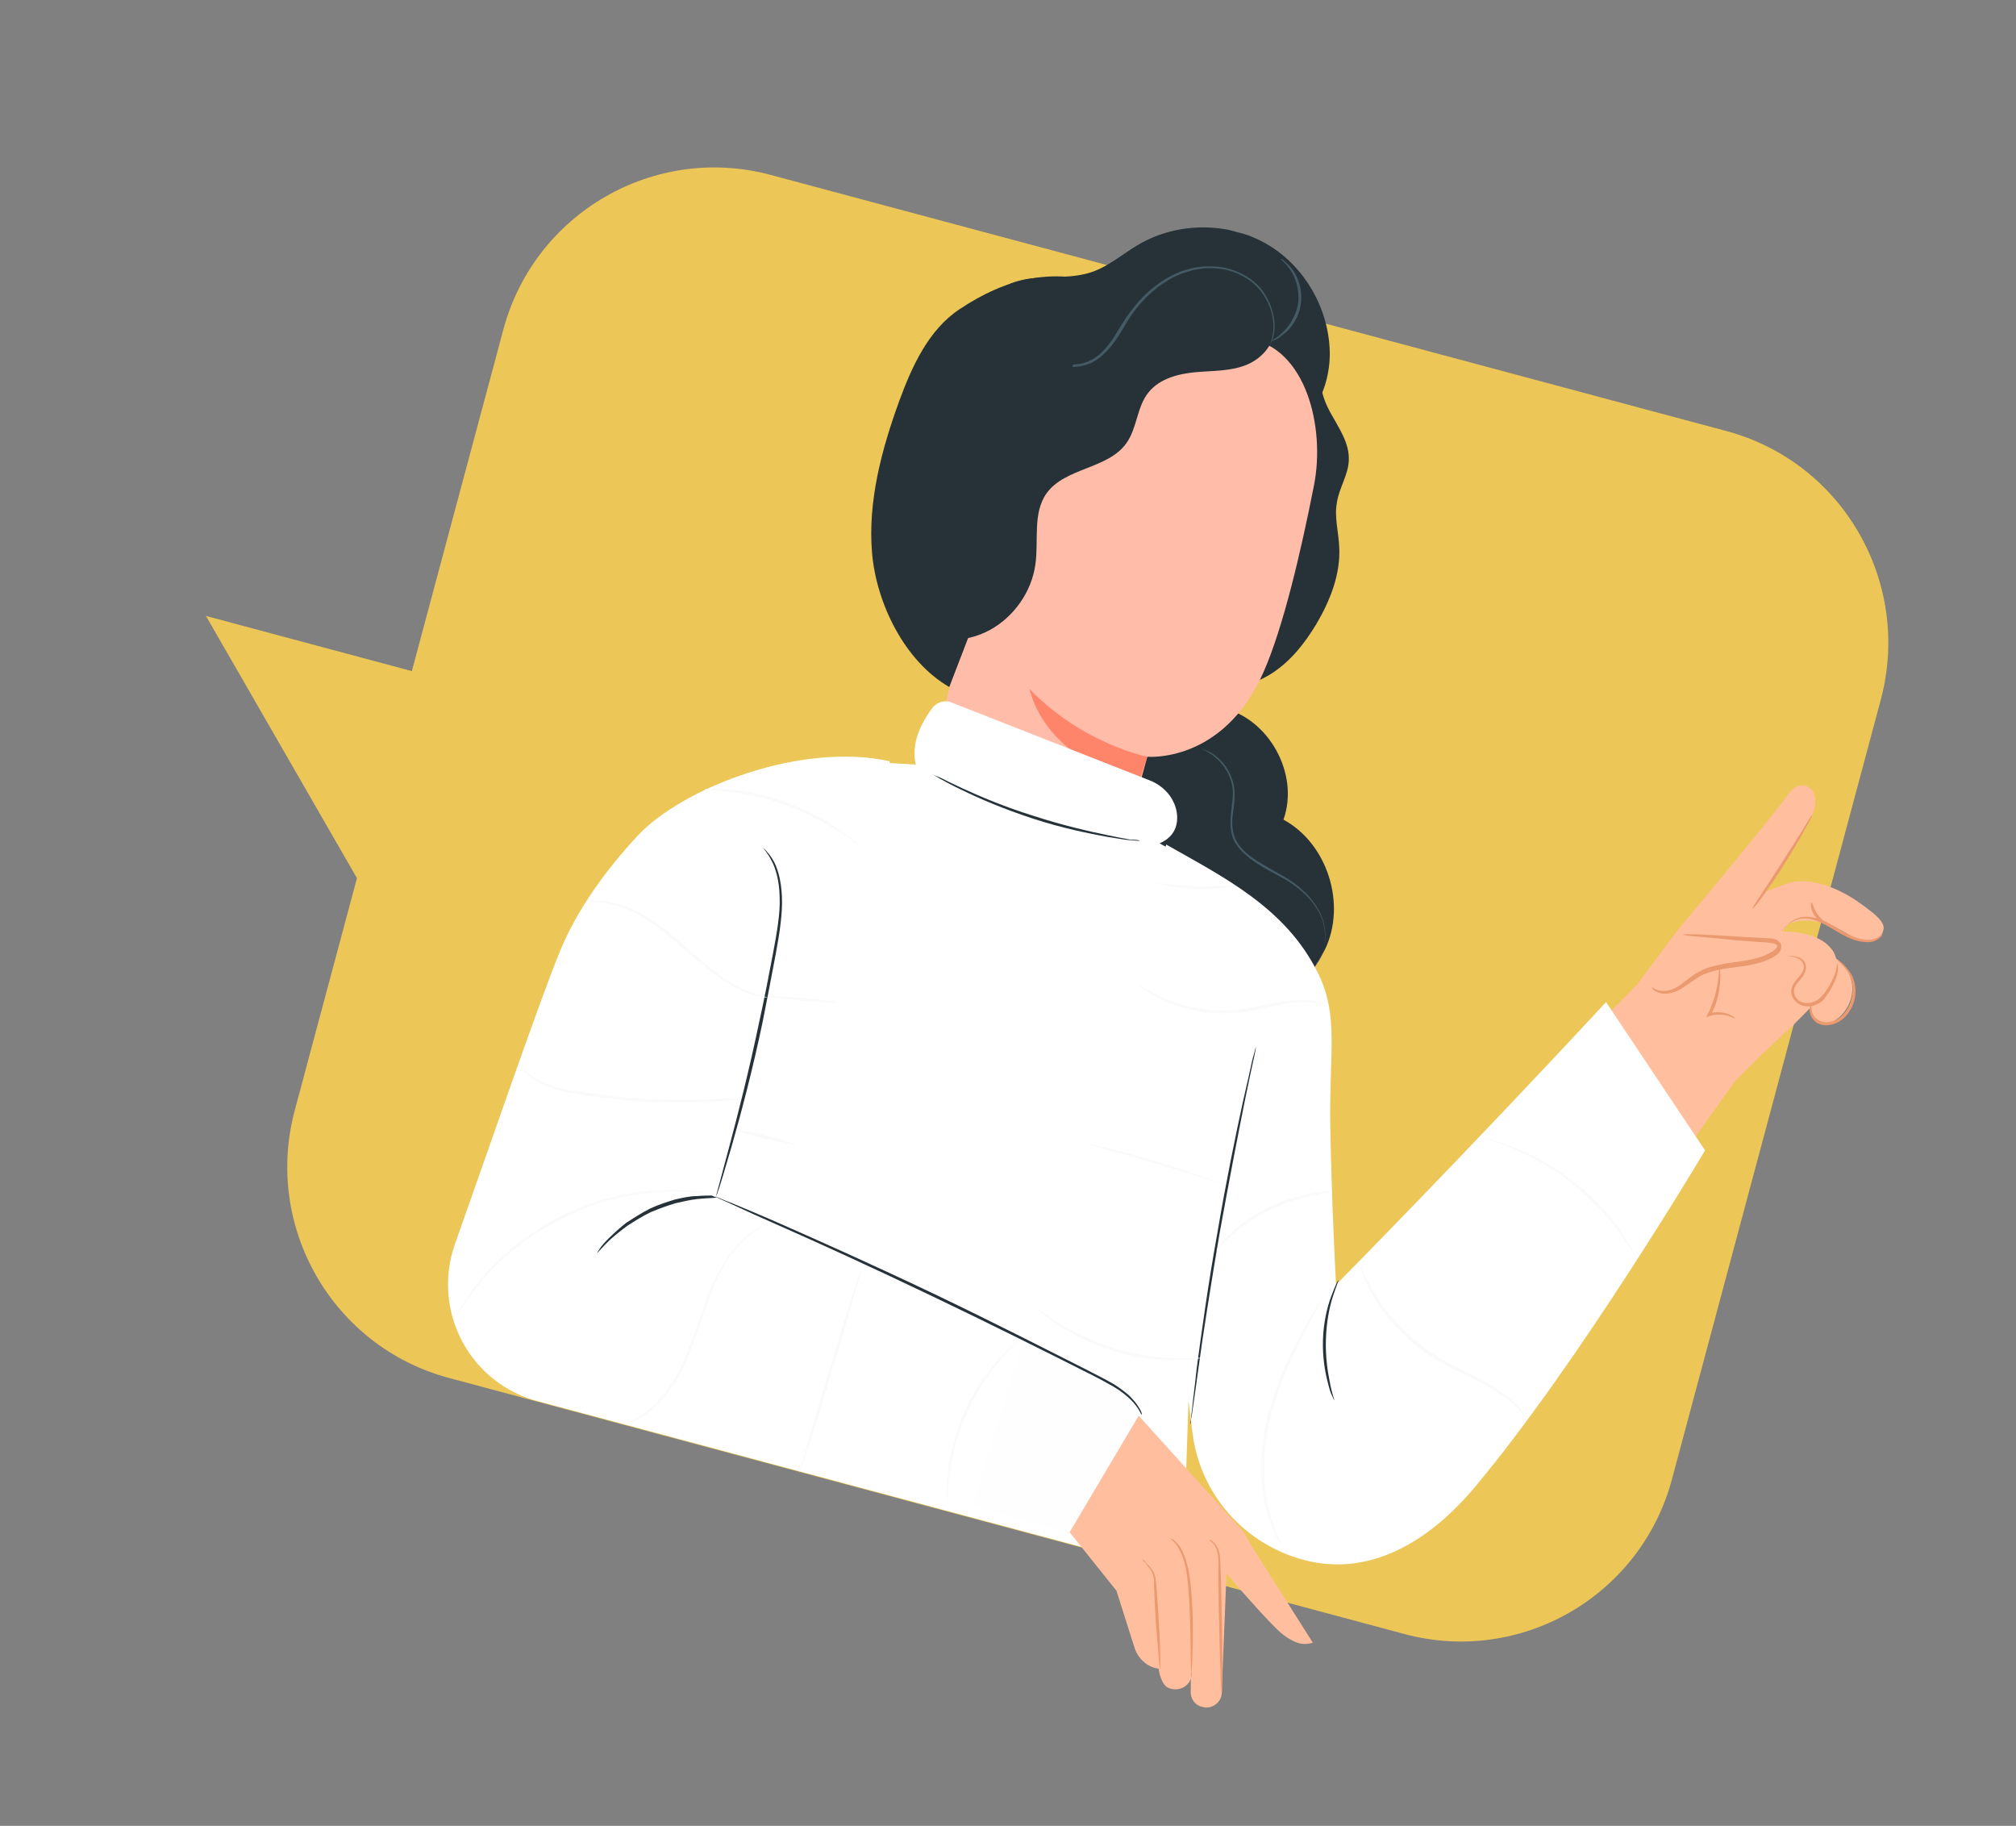 <svg width="254" height="230" viewBox="0 0 254 230" fill="none" xmlns="http://www.w3.org/2000/svg">
<rect x="0" y="0" width="254" height="230" fill="#808080" stroke="none"/>
<g clip-path="url(#clip0)">
<path d="M217.508 54.298L97.093 22.033C82.47 18.115 67.359 26.804 63.415 41.525L51.889 84.539L25.946 77.588L44.972 110.622L37.138 139.861C33.211 154.514 41.868 169.644 56.558 173.58L176.973 205.845C191.595 209.763 206.707 201.074 210.651 186.354L236.995 88.035C240.854 73.364 232.197 58.234 217.508 54.298Z" fill="#ecc656"/>
<path d="M167.087 45.71C165.821 47.469 166.522 49.973 167.589 51.923C168.655 53.874 170.027 55.761 169.938 57.981C169.872 59.845 168.727 61.42 168.441 63.297C168.087 65.157 168.664 67.048 168.732 68.948C168.911 72.325 167.584 75.661 165.857 78.6C164.429 80.967 162.663 83.245 160.301 84.783C157.939 86.321 154.998 87.053 152.321 86.263C151.58 86.065 150.758 85.627 150.431 84.961C150.153 84.38 150.218 83.601 150.313 82.975C152.4 68.987 156.091 55.212 161.278 42.054" fill="#263238"/>
<path d="M153.929 89.155C159.864 90.456 163.753 97.505 161.707 103.253C167.257 106.26 169.68 113.93 166.924 119.632C165.995 121.482 164.612 123.138 163.935 125.128C163.203 127.32 163.45 129.63 163.276 131.899C162.968 136.015 161.46 140.025 158.982 143.342C157.441 145.318 155.142 147.162 152.698 146.58C151.062 146.214 149.802 144.718 149.288 143.133C148.707 141.53 148.736 139.801 148.901 138.108C149.234 132.552 150.412 127.078 150.323 121.481C150.301 115.902 148.828 110.079 144.884 106.2C142.722 104.028 139.803 102.523 138.293 99.802C136.734 96.996 137.221 93.291 139.077 90.676C141.001 88.079 144.159 86.537 147.346 86.233" fill="#263238"/>
<path d="M123.822 39.255C124.424 36.739 127.24 35.395 129.852 35.081C132.464 34.768 135.115 35.116 137.584 34.258C139.729 33.53 141.534 31.915 143.5 30.777C148.372 27.957 154.736 27.925 159.612 30.752C164.488 33.578 167.606 39.19 167.542 44.819C167.46 48.632 165.713 52.724 162.25 54.329C158.274 56.231 153.585 54.323 149.642 52.326C145.7 50.328 141.2 48.254 137.045 49.746C134.558 50.672 132.693 52.778 130.816 54.663C128.939 56.549 126.706 58.411 124.063 58.572C121.42 58.732 118.498 56.429 119.051 53.827" fill="#263238"/>
<path d="M133.583 42.45C131.372 42.075 129.249 43.532 128.67 45.693L115.964 103.083C114.308 109.804 123.065 116.204 130.262 117.915C137.508 119.712 138.737 116.205 140.505 109.876C143.499 99.243 144.566 95.259 144.548 95.326C144.548 95.326 154.061 96.21 159.15 84.764C161.686 79.074 163.954 69.26 165.55 61.148C166.997 53.864 164.565 43.803 157.29 42.65L133.583 42.45Z" fill="#FFBDA9"/>
<path d="M144.548 95.326C144.548 95.326 136.385 93.718 129.718 86.793C129.718 86.793 131.437 96.011 143.671 98.059L144.548 95.326Z" fill="#FF856A"/>
<path d="M114.697 79.511C117.818 81.071 121.66 81.015 124.701 79.369C127.742 77.723 129.964 74.555 130.446 71.138C130.887 68.144 130.084 64.672 131.837 62.174C134.161 58.889 139.59 59.113 141.915 55.828C143.302 53.884 143.213 51.254 144.717 49.414C146.118 47.69 148.447 47.084 150.667 46.883C152.888 46.682 155.171 46.787 157.217 45.888C159.264 44.989 160.993 42.846 160.336 40.716C151.152 39.413 141.831 39.16 132.625 40.094C130.472 40.313 128.215 40.65 126.617 42.031C124.916 43.529 124.35 45.911 123.82 48.157C121.415 59.02 117.102 68.648 114.697 79.511Z" fill="#263238"/>
<path d="M112.771 75.377C112.771 75.377 112.704 75.359 112.587 75.255C112.471 75.151 112.287 75.029 112.121 74.84C111.721 74.444 111.26 73.741 111.109 72.687C110.958 71.634 111.032 70.278 111.681 68.933C112.331 67.587 113.538 66.318 114.996 65.189C116.472 63.992 118.132 62.917 119.582 61.279C120.307 60.46 120.916 59.538 121.223 58.39C121.513 57.309 121.483 56.071 121.436 54.9C121.339 53.644 121.31 52.406 121.721 51.141C122.132 49.876 122.813 48.683 123.794 47.716C124.776 46.748 125.99 45.988 127.317 45.62C128.661 45.184 130.149 45.293 131.533 45.519C132.917 45.745 134.282 46.039 135.622 45.891C136.943 45.811 138.14 45.118 139.054 44.133C139.95 43.215 140.631 42.022 141.275 40.965C141.938 39.839 142.717 38.818 143.546 37.882C145.185 36.078 147.223 34.669 149.35 34.009C151.477 33.349 153.625 33.418 155.408 34.04C157.192 34.663 158.56 35.753 159.367 37.055C160.174 38.357 160.491 39.6 160.575 40.635C160.658 41.671 160.441 42.481 160.229 43.004C160.017 43.526 159.877 43.778 159.877 43.778C159.877 43.778 160.017 43.526 160.161 42.985C160.306 42.445 160.505 41.702 160.422 40.667C160.338 39.631 160.021 38.388 159.196 37.154C158.439 35.938 157.07 34.847 155.354 34.243C153.638 33.638 151.558 33.587 149.498 34.266C147.457 34.877 145.504 36.235 143.865 38.04C143.054 38.908 142.342 39.948 141.68 41.073C141.017 42.198 140.354 43.323 139.373 44.291C138.873 44.808 138.392 45.258 137.726 45.586C137.128 45.933 136.431 46.108 135.684 46.197C134.277 46.327 132.844 46.015 131.442 45.857C130.058 45.631 128.638 45.54 127.379 45.926C126.053 46.294 124.924 47.005 123.96 47.905C122.997 48.805 122.334 49.93 121.941 51.127C121.548 52.325 121.577 53.563 121.674 54.819C121.704 56.058 121.8 57.314 121.425 58.444C121.118 59.592 120.424 60.564 119.766 61.401C118.298 63.106 116.571 64.163 115.162 65.378C113.704 66.507 112.515 67.709 111.866 69.054C111.234 70.333 111.093 71.67 111.262 72.656C111.431 73.642 111.807 74.394 112.206 74.791C112.538 75.169 112.79 75.309 112.771 75.377Z" fill="#455A64"/>
<path d="M161.357 32.594C161.357 32.594 161.559 32.648 161.792 32.856C162.026 33.063 162.376 33.374 162.757 33.838C163.452 34.748 164.119 36.302 163.918 38.13C163.717 39.958 162.695 41.348 161.786 42.045C161.322 42.428 160.962 42.693 160.638 42.824C160.314 42.954 160.161 42.985 160.161 42.985C160.112 42.9 160.827 42.657 161.62 41.856C162.394 41.123 163.331 39.782 163.563 38.107C163.728 36.414 163.196 34.896 162.568 34.004C161.891 33.027 161.271 32.644 161.357 32.594Z" fill="#455A64"/>
<path d="M165.824 121.581C165.756 121.563 166.135 121.23 166.505 120.389C166.856 119.614 167.133 118.313 166.821 116.782C166.576 115.269 165.572 113.625 163.988 112.26C163.221 111.62 162.319 110.944 161.362 110.471C160.356 109.912 159.332 109.42 158.296 108.708C157.308 108.081 156.307 107.234 155.697 106.275C155.039 105.23 154.991 104.059 155.042 103.06C155.112 101.993 155.298 101.029 155.331 100.097C155.364 99.165 155.14 98.382 154.831 97.647C154.196 96.247 153.195 95.4 152.459 94.913C151.722 94.426 151.251 94.3 151.251 94.3C151.251 94.3 151.386 94.336 151.588 94.39C151.79 94.444 152.109 94.602 152.495 94.778C153.249 95.197 154.317 96.062 155.002 97.548C155.311 98.282 155.584 99.152 155.551 100.084C155.585 101.034 155.399 101.997 155.263 103.046C155.211 104.046 155.277 105.149 155.887 106.108C156.429 107.05 157.38 107.811 158.368 108.438C159.356 109.064 160.429 109.641 161.367 110.182C162.373 110.741 163.293 111.35 164.042 112.057C165.627 113.423 166.662 115.22 166.888 116.8C167.182 118.399 166.838 119.682 166.401 120.506C166.225 120.893 166 121.194 165.811 121.361C165.909 121.532 165.806 121.649 165.824 121.581Z" fill="#455A64"/>
<path d="M119.602 86.543C113.971 83.297 110.375 75.965 109.86 69.53C109.346 63.096 111.083 56.613 113.286 50.545C114.903 46.13 116.996 41.552 120.866 38.97C126.755 35.048 132.38 33.732 139.132 35.758" fill="#263238"/>
<path d="M151.315 109.154L146.102 106.237C147.739 105.518 148.438 104.257 148.297 102.627C148.112 100.624 146.667 99.006 144.835 98.298L119.94 88.515C119.033 88.127 118.012 88.433 117.44 89.221C115.516 91.817 114.883 94.181 115.387 96.342L115.252 96.306L110.062 96.001L81.858 167.838L137.463 179.988L151.315 109.154Z" fill="white"/>
<path d="M143.586 105.924C143.586 105.924 143.231 105.902 142.521 105.856C141.811 105.811 140.849 105.625 139.6 105.436C137.12 104.988 133.764 104.306 130.112 103.11C126.46 101.915 123.285 100.557 121.054 99.453C119.895 98.925 119.024 98.402 118.454 98.105C117.834 97.722 117.515 97.564 117.515 97.564C117.515 97.564 117.901 97.74 118.49 97.97C119.127 98.285 120.017 98.741 121.175 99.268C123.425 100.305 126.6 101.663 130.27 102.791C133.855 103.968 137.26 104.736 139.655 105.233C140.886 105.49 141.847 105.676 142.539 105.789C143.2 105.749 143.604 105.857 143.586 105.924Z" fill="#263238"/>
<path d="M115.573 111.011C115.524 110.926 116.78 109.743 118.378 108.361C119.975 106.98 121.348 105.9 121.415 105.919C121.465 106.004 120.209 107.187 118.611 108.569C116.995 110.017 115.69 111.115 115.573 111.011Z" fill="white"/>
<path d="M132.969 116.976C132.884 117.025 132.131 115.521 131.285 113.557C130.421 111.661 129.84 110.058 129.925 110.008C130.011 109.959 130.763 111.463 131.609 113.427C132.455 115.39 133.037 116.994 132.969 116.976Z" fill="white"/>
<path d="M122.215 124.226C122.148 124.208 122.178 122.479 122.402 120.296C122.608 118.18 122.791 116.419 122.925 116.456C122.993 116.474 122.963 118.203 122.739 120.386C122.533 122.502 122.283 124.245 122.215 124.226Z" fill="white"/>
<path d="M135.529 128.445C135.579 128.531 133.765 129.637 131.543 130.924C129.253 132.192 127.391 133.213 127.341 133.127C127.292 133.041 129.105 131.935 131.328 130.649C133.636 129.313 135.48 128.36 135.529 128.445Z" fill="white"/>
<path d="M114.087 136.234C114.001 136.283 112.656 134.837 111.441 132.63C110.295 130.441 109.804 128.5 109.889 128.451C109.975 128.401 110.618 130.311 111.783 132.432C112.863 134.603 114.19 136.117 114.087 136.234Z" fill="white"/>
<path d="M117.276 147.51C117.24 147.645 115.564 147.703 113.558 148.179C111.553 148.655 109.934 149.307 109.885 149.221C109.836 149.135 111.356 148.312 113.429 147.855C115.519 147.329 117.295 147.443 117.276 147.51Z" fill="white"/>
<path d="M126.547 150.646C126.48 150.628 126.184 150.114 125.777 149.209C125.369 148.304 124.783 146.989 124.3 145.557C123.75 144.106 123.316 142.76 123.061 141.823C122.807 140.886 122.615 140.256 122.7 140.206C122.768 140.224 122.978 140.787 123.3 141.742C123.671 142.783 124.123 144.062 124.624 145.426C125.125 146.791 125.595 148.002 126.033 149.061C126.404 150.101 126.615 150.664 126.547 150.646Z" fill="white"/>
<path d="M125.332 159.222C125.314 159.29 123.436 159.293 121.036 159.085C118.637 158.876 116.799 158.456 116.817 158.388C116.835 158.321 118.745 158.471 121.127 158.747C123.373 158.987 125.283 159.137 125.332 159.222Z" fill="white"/>
<path d="M124.806 99.734C124.756 99.649 125.184 99.401 125.652 98.731C126.103 98.128 126.595 97.102 126.7 95.899C126.873 94.715 126.74 93.594 126.602 92.761C126.531 91.946 126.438 91.487 126.456 91.419C126.523 91.437 126.684 91.915 126.84 92.68C126.996 93.446 127.197 94.585 127.073 95.855C126.95 97.124 126.372 98.2 125.836 98.853C125.282 99.573 124.806 99.734 124.806 99.734Z" fill="white"/>
<path d="M136.532 96.942C136.617 96.892 136.97 98 136.945 99.441C136.921 100.882 136.429 101.908 136.361 101.89C136.227 101.854 136.516 100.773 136.59 99.418C136.665 98.063 136.446 96.991 136.532 96.942Z" fill="white"/>
<path d="M168.675 162.151L206.264 124.022L211.444 117.087C211.444 117.087 223.992 102.066 225.001 100.454C226.218 98.609 227.332 98.763 228.001 99.232C229.02 100.011 228.904 101.79 227.962 103.419C227.597 103.973 222.05 112.546 222.05 112.546C222.05 112.546 222.905 112.052 225.203 111.292C227.519 110.465 231.072 111.49 234.115 113.608C237.091 115.708 237.805 116.551 237.057 117.725C236.777 118.229 236.215 118.441 235.689 118.517C234.79 118.638 233.914 118.403 233.178 117.916C228.343 114.667 225.266 116.448 225.266 116.448L224.59 117.352C224.59 117.352 228.977 117.153 230.779 119.59C231.111 119.968 231.223 120.36 231.335 120.752C232.623 121.604 233.443 123.126 233.382 124.702C233.302 126.345 232.378 127.907 230.943 128.68C230.26 129.076 229.36 129.197 228.777 128.679C228.494 128.386 228.383 127.994 228.271 127.603C228.191 127.364 228.159 127.211 228.079 126.972L225.805 129.258C225.805 129.258 220.458 134.121 218.368 136.529L188.206 178.747C184.043 184.58 175.897 185.871 170.098 181.639C163.868 176.858 163.147 167.69 168.675 162.151Z" fill="#FFBE9D"/>
<path d="M208.052 124.356C208.765 125.198 210.154 125.136 211.162 124.61C212.151 124.152 212.962 123.283 213.97 122.757C216.876 121.075 220.704 121.884 223.493 120.098C223.853 119.833 224.249 119.432 224.156 118.973C223.977 118.563 223.487 118.504 223.064 118.463C219.38 118.2 215.762 117.954 212.059 117.758" fill="#FFBE9D"/>
<path d="M211.992 117.74C212.01 117.672 212.432 117.713 213.161 117.691C213.956 117.687 215.021 117.756 216.374 117.828C217.794 117.919 219.434 117.997 221.209 118.111C221.632 118.152 222.139 118.143 222.629 118.202C223.052 118.243 223.663 118.117 224.228 118.703C224.511 118.996 224.452 119.486 224.312 119.738C224.154 120.058 223.965 120.224 223.709 120.373C223.263 120.688 222.768 120.917 222.292 121.079C220.214 121.825 218.201 121.792 216.434 122.187C215.584 122.394 214.801 122.618 214.118 123.014C213.434 123.41 212.867 123.909 212.268 124.255C211.103 125.101 209.88 125.352 209.089 125.068C208.281 124.852 208.053 124.356 208.12 124.374C208.138 124.307 208.47 124.685 209.162 124.798C209.921 124.929 210.991 124.709 212.022 123.827C212.553 123.463 213.138 122.896 213.889 122.518C214.591 122.055 215.459 121.781 216.376 121.593C218.161 121.13 220.175 121.163 222.1 120.448C222.576 120.287 223.004 120.039 223.431 119.792C223.791 119.526 224.034 119.157 223.85 119.036C223.684 118.846 223.195 118.788 222.705 118.729C222.215 118.67 221.774 118.697 221.285 118.638C219.51 118.524 217.887 118.379 216.485 118.22C215.151 118.08 214.018 117.993 213.241 117.93C212.396 117.848 211.992 117.74 211.992 117.74Z" fill="#EB996E"/>
<path d="M224.473 117.249C224.523 117.334 224.893 116.492 226.12 115.953C226.701 115.674 227.514 115.603 228.323 115.819C229.131 116.036 230.021 116.491 230.892 117.014C231.763 117.537 232.634 118.06 233.491 118.362C234.349 118.664 235.194 118.746 235.873 118.639C236.57 118.463 237.052 118.013 237.209 117.694C237.385 117.307 237.372 117.086 237.372 117.086C237.305 117.068 237.251 117.271 237.093 117.59C236.935 117.91 236.489 118.225 235.878 118.35C235.267 118.476 234.44 118.327 233.649 118.043C232.859 117.758 232.055 117.254 231.184 116.731C230.313 116.208 229.424 115.753 228.53 115.585C227.636 115.418 226.755 115.472 226.157 115.818C225.491 116.146 225.095 116.547 224.937 116.866C224.528 117.046 224.406 117.231 224.473 117.249Z" fill="#EB996E"/>
<path d="M228.296 102.712C228.229 102.694 227.846 103.316 227.183 104.441C226.435 105.615 225.547 107.042 224.556 108.586C223.564 110.13 222.609 111.538 221.861 112.713C221.149 113.752 220.748 114.441 220.815 114.459C220.883 114.477 221.4 113.892 222.112 112.853C222.892 111.831 223.847 110.422 224.874 108.744C225.884 107.132 226.79 105.638 227.385 104.495C228.03 103.437 228.363 102.731 228.296 102.712Z" fill="#EB996E"/>
<path d="M225.146 120.396C225.146 120.396 225.349 120.45 225.771 120.491C226.175 120.6 226.8 120.694 227.145 121.294C227.293 121.55 227.337 121.924 227.161 122.311C226.985 122.698 226.693 122.982 226.364 123.4C226.053 123.751 225.706 124.237 225.678 124.881C225.668 125.457 226.013 126.056 226.565 126.422C227.117 126.787 227.76 126.814 228.286 126.738C228.83 126.594 229.325 126.365 229.721 125.964C230.361 125.195 230.78 124.439 231.114 123.732C231.447 123.025 231.592 122.485 231.566 122.044C231.607 121.621 231.527 121.382 231.459 121.364C231.459 121.364 231.472 121.585 231.364 121.99C231.323 122.413 231.111 122.935 230.795 123.574C230.479 124.213 230.06 124.97 229.371 125.654C228.768 126.288 227.594 126.625 226.723 126.102C226.288 125.841 226.059 125.345 226.033 124.904C226.007 124.463 226.268 124.026 226.579 123.675C226.89 123.324 227.2 122.973 227.394 122.518C227.588 122.064 227.58 121.555 227.383 121.213C226.922 120.51 226.211 120.464 225.789 120.424C225.367 120.383 225.146 120.396 225.146 120.396Z" fill="#EB996E"/>
<path d="M228.309 126.382C228.309 126.382 228.12 126.549 228.03 126.886C227.939 127.224 227.978 127.886 228.476 128.454C228.907 129.003 229.832 129.324 230.767 129.068C231.685 128.879 232.508 128.231 233.031 127.358C233.621 126.503 233.825 125.472 233.773 124.589C233.72 123.707 233.43 122.905 232.999 122.356C232.636 121.824 232.237 121.428 231.936 121.202C231.635 120.977 231.433 120.923 231.433 120.923C231.415 120.99 232.102 121.392 232.828 122.455C233.124 122.968 233.433 123.702 233.418 124.567C233.421 125.364 233.235 126.327 232.73 127.133C232.226 127.938 231.487 128.537 230.723 128.694C229.941 128.918 229.15 128.634 228.751 128.238C228.352 127.841 228.227 127.229 228.232 126.941C228.187 126.567 228.309 126.382 228.309 126.382Z" fill="#EB996E"/>
<path d="M218.63 128.276C218.63 128.276 218.347 127.983 217.826 127.771C217.238 127.541 216.344 127.374 215.323 127.679L215.538 127.954C215.714 127.567 215.908 127.112 216.102 126.658C217.01 124.078 216.726 121.904 216.659 121.885C216.524 121.849 216.655 124.056 215.716 126.482C215.522 126.937 215.413 127.342 215.17 127.711L214.976 128.165L215.385 127.986C216.253 127.711 217.098 127.793 217.704 127.956C218.293 128.186 218.612 128.343 218.63 128.276Z" fill="#EB996E"/>
<path d="M228.241 113.699C228.106 113.662 228.091 114.527 228.602 115.315C229.181 116.122 229.904 116.388 229.94 116.253C229.976 116.118 229.357 115.734 228.895 115.032C228.483 114.415 228.376 113.735 228.241 113.699Z" fill="#EB996E"/>
<path d="M122.435 189.712L149.047 197.132L149.743 176.475L150.248 180.518C151.215 188.232 156.759 194.494 164.239 196.498C172.662 198.755 180.207 194.046 185.841 187.305C199.009 171.582 214.821 144.915 214.821 144.915L202.35 126.23C184.569 145.421 168.325 161.84 168.325 161.84C168.325 161.84 167.764 151.268 167.605 141.889C167.445 132.51 168.725 128.004 166.06 122.585C161.989 114.33 154.135 110.488 146.929 106.386L136.997 142.373L122.435 189.712Z" fill="white"/>
<path d="M99.044 154.639L145.144 177.197L142.491 196.533L67.897 176.546C59.235 174.37 54.334 165.168 57.324 156.705C62.057 143.354 67.708 126.847 70.484 119.991C72.641 114.634 76.403 109.49 80.352 105.265C86.025 99.186 101.001 93.428 112.111 95.899L101.752 142.916" fill="white"/>
<g opacity="0.4">
<g opacity="0.4">
<g opacity="0.4">
<g opacity="0.4">
<g opacity="0.4">
<g opacity="0.4">
<path opacity="0.4" d="M122.435 189.712L149.047 197.132L149.743 176.475L150.248 180.518C151.215 188.232 156.759 194.494 164.239 196.498C172.662 198.755 180.207 194.046 185.841 187.305C199.009 171.582 214.821 144.915 214.821 144.915L202.35 126.23C184.569 145.421 168.325 161.84 168.325 161.84C168.325 161.84 167.764 151.268 167.605 141.889C167.445 132.51 168.725 128.004 166.06 122.585C161.989 114.33 154.135 110.488 146.929 106.386L136.997 142.373L122.435 189.712Z" fill="black"/>
</g>
</g>
</g>
</g>
<g opacity="0.4">
<g opacity="0.4">
<g opacity="0.4">
<g opacity="0.4">
<path opacity="0.4" d="M99.044 154.639L140.758 174.429C142.487 175.254 143.589 177.069 143.438 178.983L142.491 196.533L67.897 176.546C59.235 174.37 54.334 165.168 57.324 156.705C62.057 143.354 67.708 126.847 70.484 119.991C72.641 114.634 76.403 109.49 80.352 105.265C86.025 99.186 101.001 93.428 112.111 95.899L101.752 142.916" fill="black"/>
</g>
</g>
</g>
</g>
</g>
</g>
<path d="M90.174 150.815C90.174 150.815 90.211 150.68 90.301 150.343C90.391 150.005 90.5 149.6 90.645 149.06C90.952 147.912 91.387 146.291 91.911 144.333C92.979 140.349 94.377 134.861 95.65 128.761C96.33 125.686 96.888 122.796 97.391 120.108C97.895 117.421 98.326 115.003 98.226 112.95C98.194 110.915 97.698 109.262 97.155 108.32C96.631 107.311 96.165 106.897 96.183 106.829C96.183 106.829 96.717 107.262 97.326 108.221C97.936 109.181 98.432 110.834 98.514 112.954C98.614 115.008 98.232 117.511 97.746 120.131C97.243 122.819 96.685 125.709 96.073 128.802C94.781 134.969 93.316 140.439 92.181 144.405C91.589 146.345 91.155 147.966 90.78 149.096C90.635 149.636 90.459 150.023 90.368 150.361C90.211 150.68 90.174 150.815 90.174 150.815Z" fill="#263238"/>
<path d="M143.857 178.227C143.771 178.276 143.566 177.425 142.485 176.339C141.969 175.839 141.201 175.199 140.263 174.658C139.325 174.117 138.252 173.54 136.976 172.909C132.077 170.438 125.265 167.021 117.712 163.405C110.159 159.789 103.274 156.641 98.236 154.423C95.716 153.313 93.718 152.416 92.308 151.749C91.603 151.415 91.082 151.203 90.695 151.027C90.309 150.851 90.125 150.729 90.125 150.729C90.125 150.729 90.327 150.784 90.713 150.96C91.1 151.135 91.688 151.365 92.344 151.613C93.772 152.213 95.788 153.043 98.308 154.152C103.347 156.371 110.249 159.451 117.87 163.085C125.423 166.701 132.217 170.186 137.116 172.657C138.324 173.27 139.464 173.865 140.403 174.406C141.323 175.015 142.109 175.587 142.606 176.155C143.172 176.74 143.468 177.254 143.665 177.596C143.763 177.767 143.794 177.92 143.844 178.006C143.857 178.227 143.857 178.227 143.857 178.227Z" fill="#263238"/>
<path d="M90.309 150.851C90.291 150.919 89.361 150.887 87.801 151.048C87.055 151.137 86.138 151.326 85.135 151.564C84.114 151.869 83.075 152.242 82.019 152.683C80.944 153.191 79.985 153.803 79.112 154.365C78.307 154.945 77.569 155.544 77.001 156.043C75.849 157.109 75.277 157.897 75.228 157.811C75.228 157.811 75.349 157.627 75.593 157.258C75.836 156.889 76.25 156.421 76.836 155.854C77.421 155.287 78.091 154.67 78.915 154.023C79.788 153.46 80.746 152.849 81.839 152.273C82.914 151.765 84.021 151.41 85.041 151.105C86.044 150.867 86.961 150.678 87.757 150.674C88.57 150.603 89.145 150.612 89.653 150.603C90.107 150.797 90.309 150.851 90.309 150.851Z" fill="#263238"/>
<path d="M149.981 179.361C149.981 179.361 149.949 179.208 150.04 178.87C150.063 178.514 150.122 178.024 150.2 177.465C150.305 176.263 150.555 174.521 150.779 172.337C151.362 168.006 152.177 162.001 153.357 155.441C154.469 148.864 155.688 142.966 156.626 138.658C157.12 136.546 157.504 134.84 157.763 133.607C157.908 133.066 158.034 132.594 158.125 132.256C158.215 131.918 158.251 131.783 158.251 131.783C158.251 131.783 158.215 131.918 158.192 132.274C158.102 132.612 158.042 133.103 157.898 133.643C157.639 134.876 157.254 136.582 156.828 138.712C155.976 142.971 154.824 148.886 153.644 155.446C152.532 162.023 151.582 167.993 151 172.324C150.708 174.49 150.458 176.232 150.285 177.416C150.208 177.974 150.149 178.465 150.058 178.803C150.035 179.158 150.048 179.379 149.981 179.361Z" fill="#263238"/>
<path d="M168.107 176.401C168.107 176.401 168.008 176.23 167.829 175.82C167.632 175.478 167.489 174.933 167.315 174.235C166.949 172.907 166.611 170.934 166.682 168.782C166.753 166.63 167.192 164.721 167.707 163.339C167.955 162.682 168.167 162.16 168.343 161.773C168.519 161.386 168.641 161.201 168.623 161.269C168.69 161.287 168.338 162.061 167.909 163.393C167.48 164.726 167.108 166.653 167.055 168.737C166.984 170.89 167.273 172.776 167.553 174.154C167.816 175.6 168.174 176.419 168.107 176.401Z" fill="#263238"/>
<path d="M96.703 125.641C96.703 125.641 96.636 125.623 96.415 125.637C96.281 125.6 95.993 125.596 95.656 125.505C95.032 125.41 94.106 125.09 93.015 124.581C91.924 124.071 90.752 123.323 89.5 122.336C88.248 121.349 86.964 120.209 85.613 119.051C84.263 117.893 82.961 116.821 81.605 115.951C80.317 115.099 79.042 114.468 77.963 114.179C75.709 113.43 74.266 113.694 74.216 113.609C74.216 113.609 74.302 113.559 74.455 113.528C74.607 113.497 74.895 113.501 75.183 113.506C75.843 113.466 76.823 113.584 77.969 113.891C79.114 114.197 80.389 114.829 81.763 115.631C83.119 116.501 84.439 117.506 85.771 118.732C87.122 119.89 88.387 121.097 89.59 121.998C90.775 122.967 91.947 123.715 93.02 124.293C95.234 125.465 96.721 125.574 96.703 125.641Z" fill="#FAFAFA"/>
<path d="M105.493 126.26C105.475 126.327 103.614 126.263 101.282 126.072C98.95 125.881 97.144 125.615 97.094 125.529C97.112 125.461 98.973 125.526 101.305 125.716C103.637 125.907 105.444 126.174 105.493 126.26Z" fill="#FAFAFA"/>
<path d="M92.978 138.467C92.978 138.467 92.587 138.579 91.858 138.601C91.112 138.69 90.146 138.793 88.842 138.806C86.285 138.917 82.797 138.996 78.928 138.61C77.018 138.46 75.145 138.175 73.473 137.945C71.802 137.714 70.301 137.384 69.124 136.924C67.948 136.464 67.027 135.856 66.511 135.356C66.211 135.13 66.063 134.873 65.946 134.77C65.848 134.599 65.798 134.513 65.798 134.513C65.798 134.513 66.081 134.806 66.615 135.239C67.149 135.671 68.002 136.262 69.197 136.654C70.374 137.114 71.825 137.358 73.496 137.589C75.168 137.82 76.974 138.087 78.884 138.236C82.771 138.554 86.222 138.611 88.78 138.5C90.016 138.469 91.05 138.384 91.778 138.362C92.555 138.426 92.928 138.381 92.978 138.467Z" fill="#FAFAFA"/>
<path d="M100.46 144.235C100.442 144.302 98.788 144.004 96.749 143.53C94.709 143.056 93.043 142.537 93.079 142.402C93.097 142.334 94.75 142.633 96.79 143.107C98.811 143.648 100.478 144.167 100.46 144.235Z" fill="#FAFAFA"/>
<path d="M57.507 165.728C57.507 165.728 57.543 165.593 57.664 165.409C57.804 165.157 57.962 164.837 58.205 164.468C58.327 164.283 58.467 164.031 58.606 163.779C58.746 163.527 58.953 163.293 59.179 162.992C59.544 162.438 59.994 161.835 60.53 161.183C60.823 160.899 61.066 160.53 61.377 160.179C61.687 159.828 62.066 159.495 62.376 159.144C63.083 158.393 63.907 157.745 64.748 157.03C66.499 155.617 68.519 154.277 70.858 153.094C73.179 151.979 75.563 151.17 77.721 150.663C78.791 150.443 79.861 150.223 80.827 150.12C81.353 150.044 81.794 150.017 82.234 149.99C82.675 149.964 83.115 149.937 83.556 149.91C84.369 149.839 85.147 149.902 85.857 149.948C86.212 149.971 86.499 149.975 86.787 149.98C87.075 149.985 87.344 150.057 87.564 150.043C87.987 150.084 88.324 150.175 88.612 150.179C88.881 150.251 88.948 150.27 88.948 150.27C88.948 150.27 88.796 150.301 88.593 150.247C88.306 150.242 87.951 150.219 87.528 150.179C87.308 150.192 87.039 150.12 86.751 150.115C86.463 150.11 86.176 150.106 85.821 150.083C85.178 150.055 84.382 150.059 83.569 150.131C83.129 150.158 82.688 150.184 82.248 150.211C81.807 150.238 81.348 150.332 80.822 150.408C79.856 150.511 78.853 150.749 77.716 150.951C75.558 151.458 73.242 152.285 70.988 153.418C68.735 154.551 66.647 155.874 64.896 157.286C64.055 158.002 63.231 158.65 62.524 159.401C62.146 159.734 61.835 160.085 61.525 160.436C61.214 160.787 60.921 161.07 60.678 161.439C60.075 162.074 59.691 162.695 59.259 163.23C59.052 163.464 58.845 163.698 58.705 163.951C58.565 164.203 58.444 164.387 58.304 164.639C58.06 165.008 57.835 165.31 57.696 165.562C57.61 165.611 57.507 165.728 57.507 165.728Z" fill="#FAFAFA"/>
<path d="M96.888 154.062C96.937 154.147 95.134 154.677 93.184 156.833C92.185 157.868 91.23 159.276 90.404 161.009C89.579 162.742 88.901 164.732 88.205 166.789C87.51 168.846 86.814 170.903 85.921 172.618C85.028 174.333 84.006 175.724 83.006 176.759C82.007 177.794 80.963 178.455 80.279 178.851C79.937 179.048 79.613 179.179 79.393 179.192C79.155 179.273 79.069 179.323 79.087 179.255C79.038 179.169 80.841 178.639 82.84 176.569C83.84 175.535 84.795 174.126 85.688 172.411C86.513 170.678 87.24 168.774 87.954 166.649C88.65 164.592 89.345 162.535 90.238 160.82C91.131 159.105 92.086 157.696 93.104 156.594C94.103 155.559 95.08 154.88 95.831 154.502C96.173 154.304 96.497 154.174 96.65 154.143C96.753 154.026 96.888 154.062 96.888 154.062Z" fill="#FAFAFA"/>
<path d="M100.744 185.492C100.676 185.474 102.3 179.685 104.487 172.599C106.607 165.496 108.433 159.761 108.568 159.797C108.635 159.815 107.012 165.604 104.824 172.689C102.704 179.793 100.878 185.528 100.744 185.492Z" fill="#FAFAFA"/>
<path d="M119.344 189.39C119.344 189.39 119.281 189.084 119.291 188.508C119.296 188.219 119.252 187.846 119.293 187.422C119.334 186.999 119.326 186.49 119.385 186C119.455 184.933 119.646 183.681 120.007 182.331C120.369 180.98 120.835 179.512 121.471 177.946C122.157 176.465 122.892 175.07 123.707 173.913C124.523 172.757 125.302 171.735 126.009 170.984C126.338 170.565 126.716 170.232 127.008 169.949C127.301 169.665 127.594 169.382 127.783 169.215C128.246 168.833 128.521 168.617 128.521 168.617C128.57 168.703 127.557 169.517 126.193 171.105C125.468 171.924 124.774 172.896 123.959 174.053C123.211 175.228 122.494 176.555 121.808 178.036C121.19 179.535 120.657 180.985 120.295 182.335C119.933 183.686 119.742 184.937 119.606 185.986C119.332 188.084 119.411 189.408 119.344 189.39Z" fill="#FAFAFA"/>
<path d="M108.273 106.45C108.255 106.518 107.304 105.756 105.696 104.746C104.089 103.737 101.759 102.461 99.068 101.451C96.378 100.44 93.763 99.957 91.871 99.739C89.98 99.522 88.829 99.503 88.78 99.418C88.78 99.418 89.086 99.355 89.593 99.346C90.101 99.337 90.897 99.334 91.876 99.451C93.786 99.601 96.401 100.085 99.159 101.113C101.917 102.141 104.247 103.417 105.818 104.562C106.603 105.134 107.205 105.585 107.622 105.914C108.058 106.175 108.291 106.383 108.273 106.45Z" fill="#FAFAFA"/>
<path d="M153.907 149.075C153.889 149.142 152.964 148.822 151.432 148.339C149.9 147.857 147.829 147.229 145.489 146.53C143.149 145.83 140.992 145.253 139.51 144.855C137.96 144.44 137.035 144.12 137.035 144.12C137.035 144.12 137.322 144.124 137.727 144.233C138.131 144.341 138.823 144.454 139.564 144.653C141.132 145.001 143.288 145.578 145.629 146.278C147.969 146.977 150.089 147.69 151.535 148.222C152.259 148.488 152.914 148.737 153.3 148.912C153.655 148.935 153.907 149.075 153.907 149.075Z" fill="#FAFAFA"/>
<path d="M167.851 150.133C167.833 150.201 166.885 150.236 165.423 150.569C163.962 150.901 161.939 151.444 159.856 152.478C157.773 153.513 156.126 154.808 154.992 155.807C153.858 156.806 153.218 157.575 153.236 157.508C153.236 157.508 153.358 157.323 153.601 156.954C153.845 156.585 154.259 156.117 154.826 155.618C155.911 154.533 157.576 153.17 159.726 152.154C161.809 151.12 163.918 150.527 165.428 150.28C166.175 150.191 166.786 150.065 167.208 150.106C167.649 150.079 167.869 150.066 167.851 150.133Z" fill="#FAFAFA"/>
<path d="M167.123 126.706C167.105 126.774 165.829 126.142 163.56 126.258C162.458 126.325 161.168 126.558 159.707 126.89C158.246 127.222 156.632 127.586 154.955 127.643C151.517 127.808 148.368 126.892 146.387 125.927C145.363 125.435 144.627 124.949 144.075 124.583C143.59 124.236 143.29 124.011 143.308 123.944C143.326 123.876 144.461 124.759 146.46 125.657C148.458 126.554 151.54 127.452 154.911 127.27C156.587 127.212 158.201 126.849 159.663 126.517C161.124 126.184 162.481 125.969 163.565 125.97C164.733 125.921 165.627 126.088 166.216 126.318C166.553 126.409 166.737 126.53 166.871 126.566C167.055 126.688 167.123 126.706 167.123 126.706Z" fill="#FAFAFA"/>
<path d="M151.631 171.046C151.631 171.046 151.325 171.109 150.732 171.167C150.426 171.23 150.053 171.274 149.698 171.252C149.257 171.278 148.817 171.305 148.309 171.314C147.293 171.331 146.008 171.276 144.674 171.136C143.357 170.928 141.838 170.666 140.307 170.183C138.775 169.7 137.414 169.118 136.188 168.573C134.98 167.959 133.925 167.315 133.072 166.725C132.637 166.463 132.287 166.152 131.919 165.909C131.618 165.683 131.317 165.458 131.084 165.251C130.685 164.854 130.451 164.647 130.451 164.647C130.469 164.58 131.47 165.427 133.194 166.54C134.047 167.13 135.12 167.707 136.346 168.253C137.572 168.799 138.933 169.38 140.465 169.863C141.929 170.328 143.448 170.59 144.764 170.798C146.08 171.006 147.298 171.043 148.363 171.111C150.377 171.144 151.649 170.978 151.631 171.046Z" fill="#FAFAFA"/>
<path d="M161.774 195.186C161.774 195.186 161.724 195.101 161.558 194.911C161.46 194.74 161.244 194.466 161.065 194.056C160.622 193.285 160.134 192.141 159.669 190.642C158.807 187.661 158.563 183.18 159.658 178.552C160.839 173.875 162.801 170.058 164.338 167.286C165.073 165.89 165.718 164.833 166.205 164.095C166.43 163.793 166.588 163.474 166.727 163.221C166.849 163.037 166.953 162.92 166.953 162.92C166.953 162.92 166.916 163.055 166.795 163.24C166.655 163.492 166.515 163.744 166.339 164.131C165.902 164.954 165.325 166.03 164.608 167.358C163.156 170.081 161.244 173.983 160.081 178.593C158.918 183.203 159.112 187.598 159.975 190.579C160.372 192.061 160.842 193.272 161.218 194.024C161.527 194.758 161.774 195.186 161.774 195.186Z" fill="#FAFAFA"/>
<path d="M192.435 178.867C192.349 178.917 191.597 177.412 189.406 175.884C188.302 175.154 186.996 174.37 185.401 173.581C183.875 172.81 182.06 172.034 180.336 170.921C176.889 168.694 174.503 165.739 173.154 163.496C172.446 162.365 171.989 161.374 171.747 160.658C171.618 160.334 171.555 160.028 171.457 159.857C171.358 159.686 171.394 159.551 171.394 159.551C171.394 159.551 171.591 159.893 171.918 160.559C172.245 161.226 172.72 162.149 173.428 163.28C174.777 165.523 177.199 168.343 180.58 170.552C182.236 171.647 183.983 172.405 185.559 173.261C187.153 174.05 188.527 174.853 189.546 175.632C190.632 176.43 191.364 177.205 191.776 177.822C191.991 178.097 192.139 178.354 192.238 178.525C192.386 178.782 192.435 178.867 192.435 178.867Z" fill="#FAFAFA"/>
<path d="M206.16 158.372C206.16 158.372 205.945 158.097 205.582 157.565C205.434 157.309 205.237 156.966 204.972 156.606C204.707 156.246 204.461 155.818 204.08 155.354C203.385 154.444 202.573 153.43 201.577 152.295C200.563 151.227 199.347 150.105 197.978 149.015C196.61 147.924 195.254 147.054 193.929 146.337C192.605 145.62 191.397 145.007 190.355 144.583C189.834 144.371 189.38 144.178 188.908 144.051C188.522 143.875 188.118 143.767 187.848 143.695C187.26 143.465 186.923 143.374 186.923 143.374C186.923 143.374 187.278 143.397 187.885 143.56C188.221 143.65 188.558 143.74 189.03 143.867C189.434 143.975 189.955 144.187 190.476 144.399C191.518 144.823 192.812 145.386 194.136 146.103C195.461 146.82 196.866 147.776 198.253 148.799C199.622 149.889 200.838 151.011 201.834 152.146C202.829 153.282 203.709 154.313 204.318 155.273C204.632 155.719 204.946 156.165 205.125 156.575C205.389 156.935 205.587 157.277 205.716 157.602C206.03 158.048 206.16 158.372 206.16 158.372Z" fill="#FAFAFA"/>
<path d="M155.504 111.579C155.486 111.646 154.96 111.722 154.061 111.843C153.162 111.964 151.926 111.995 150.488 111.972C149.117 111.966 147.868 111.776 146.974 111.609C146.08 111.442 145.541 111.297 145.559 111.23C145.595 111.095 147.787 111.537 150.511 111.616C153.302 111.712 155.522 111.511 155.504 111.579Z" fill="#FAFAFA"/>
<path d="M153.931 213.133C153.992 214.524 152.503 215.5 151.209 214.937C150.486 214.67 150.024 213.968 150.021 213.171L150.043 210.933L150.111 210.951C150.104 212.324 148.583 213.147 147.339 212.669C146.463 212.434 146.066 210.953 145.977 210.205C144.44 210.011 143.328 208.772 142.975 207.664L140.664 200.386L134.766 193.016L143.466 178.339L156.501 192.761C156.981 193.396 157.062 193.634 157.752 194.833L165.412 206.945C164.085 207.313 163.092 206.975 161.706 205.952C160.251 204.911 154.528 198.239 154.528 198.239L153.931 213.133Z" fill="#FFBE9D"/>
<path d="M143.965 196.422C143.965 196.422 144.149 196.543 144.364 196.818C144.463 196.989 144.647 197.111 144.813 197.3C144.979 197.489 145.194 197.764 145.342 198.021C145.472 198.345 145.601 198.67 145.628 199.111C145.672 199.485 145.698 199.926 145.742 200.3C145.795 201.182 145.847 202.065 145.931 203.1C146.049 205.086 146.154 206.851 146.165 208.157C146.176 209.463 146.179 210.26 146.179 210.26C146.112 210.241 146.023 209.494 145.945 208.17C145.848 206.914 145.676 205.131 145.558 203.145C145.523 202.195 145.422 201.227 145.437 200.362C145.41 199.921 145.366 199.547 145.407 199.124C145.363 198.75 145.301 198.444 145.171 198.12C145.041 197.796 144.875 197.606 144.709 197.417C144.543 197.228 144.445 197.057 144.346 196.886C144.045 196.66 143.879 196.471 143.965 196.422Z" fill="#EB996E"/>
<path d="M150.087 211.307C150.087 211.307 150.007 211.068 150.066 210.577C150.058 210.069 150.019 209.407 150.016 208.61C150.028 206.948 149.982 204.692 149.856 202.198C149.73 199.703 149.55 197.412 148.932 195.943C148.623 195.209 148.278 194.61 147.995 194.317C147.713 194.024 147.461 193.885 147.479 193.817C147.479 193.817 147.547 193.835 147.682 193.871C147.816 193.907 147.933 194.011 148.099 194.2C148.449 194.511 148.879 195.061 149.17 195.862C149.837 197.416 150.085 199.726 150.211 202.221C150.337 204.715 150.297 207.021 150.218 208.664C150.221 209.461 150.175 210.172 150.134 210.595C150.16 211.037 150.155 211.325 150.087 211.307Z" fill="#EB996E"/>
<path d="M153.945 213.353C153.945 213.353 153.882 213.047 153.856 212.606C153.799 212.012 153.777 211.282 153.774 210.485C153.687 208.653 153.629 206.176 153.575 203.412C153.503 200.714 153.512 198.256 153.511 196.374C153.458 195.491 153.199 194.843 152.867 194.464C152.535 194.086 152.284 193.946 152.284 193.946C152.284 193.946 152.351 193.964 152.486 194C152.62 194.037 152.805 194.158 152.971 194.347C153.302 194.726 153.697 195.411 153.731 196.361C153.818 198.193 153.876 200.67 153.93 203.434C153.984 206.199 154.042 208.675 153.994 210.472C153.979 211.336 154.001 212.066 153.991 212.642C153.949 213.065 153.945 213.353 153.945 213.353Z" fill="#EB996E"/>
</g>
<defs>
<clipPath id="clip0">
<rect width="214.375" height="180.573" fill="white" transform="translate(46.736) rotate(15)"/>
</clipPath>
</defs>
</svg>
